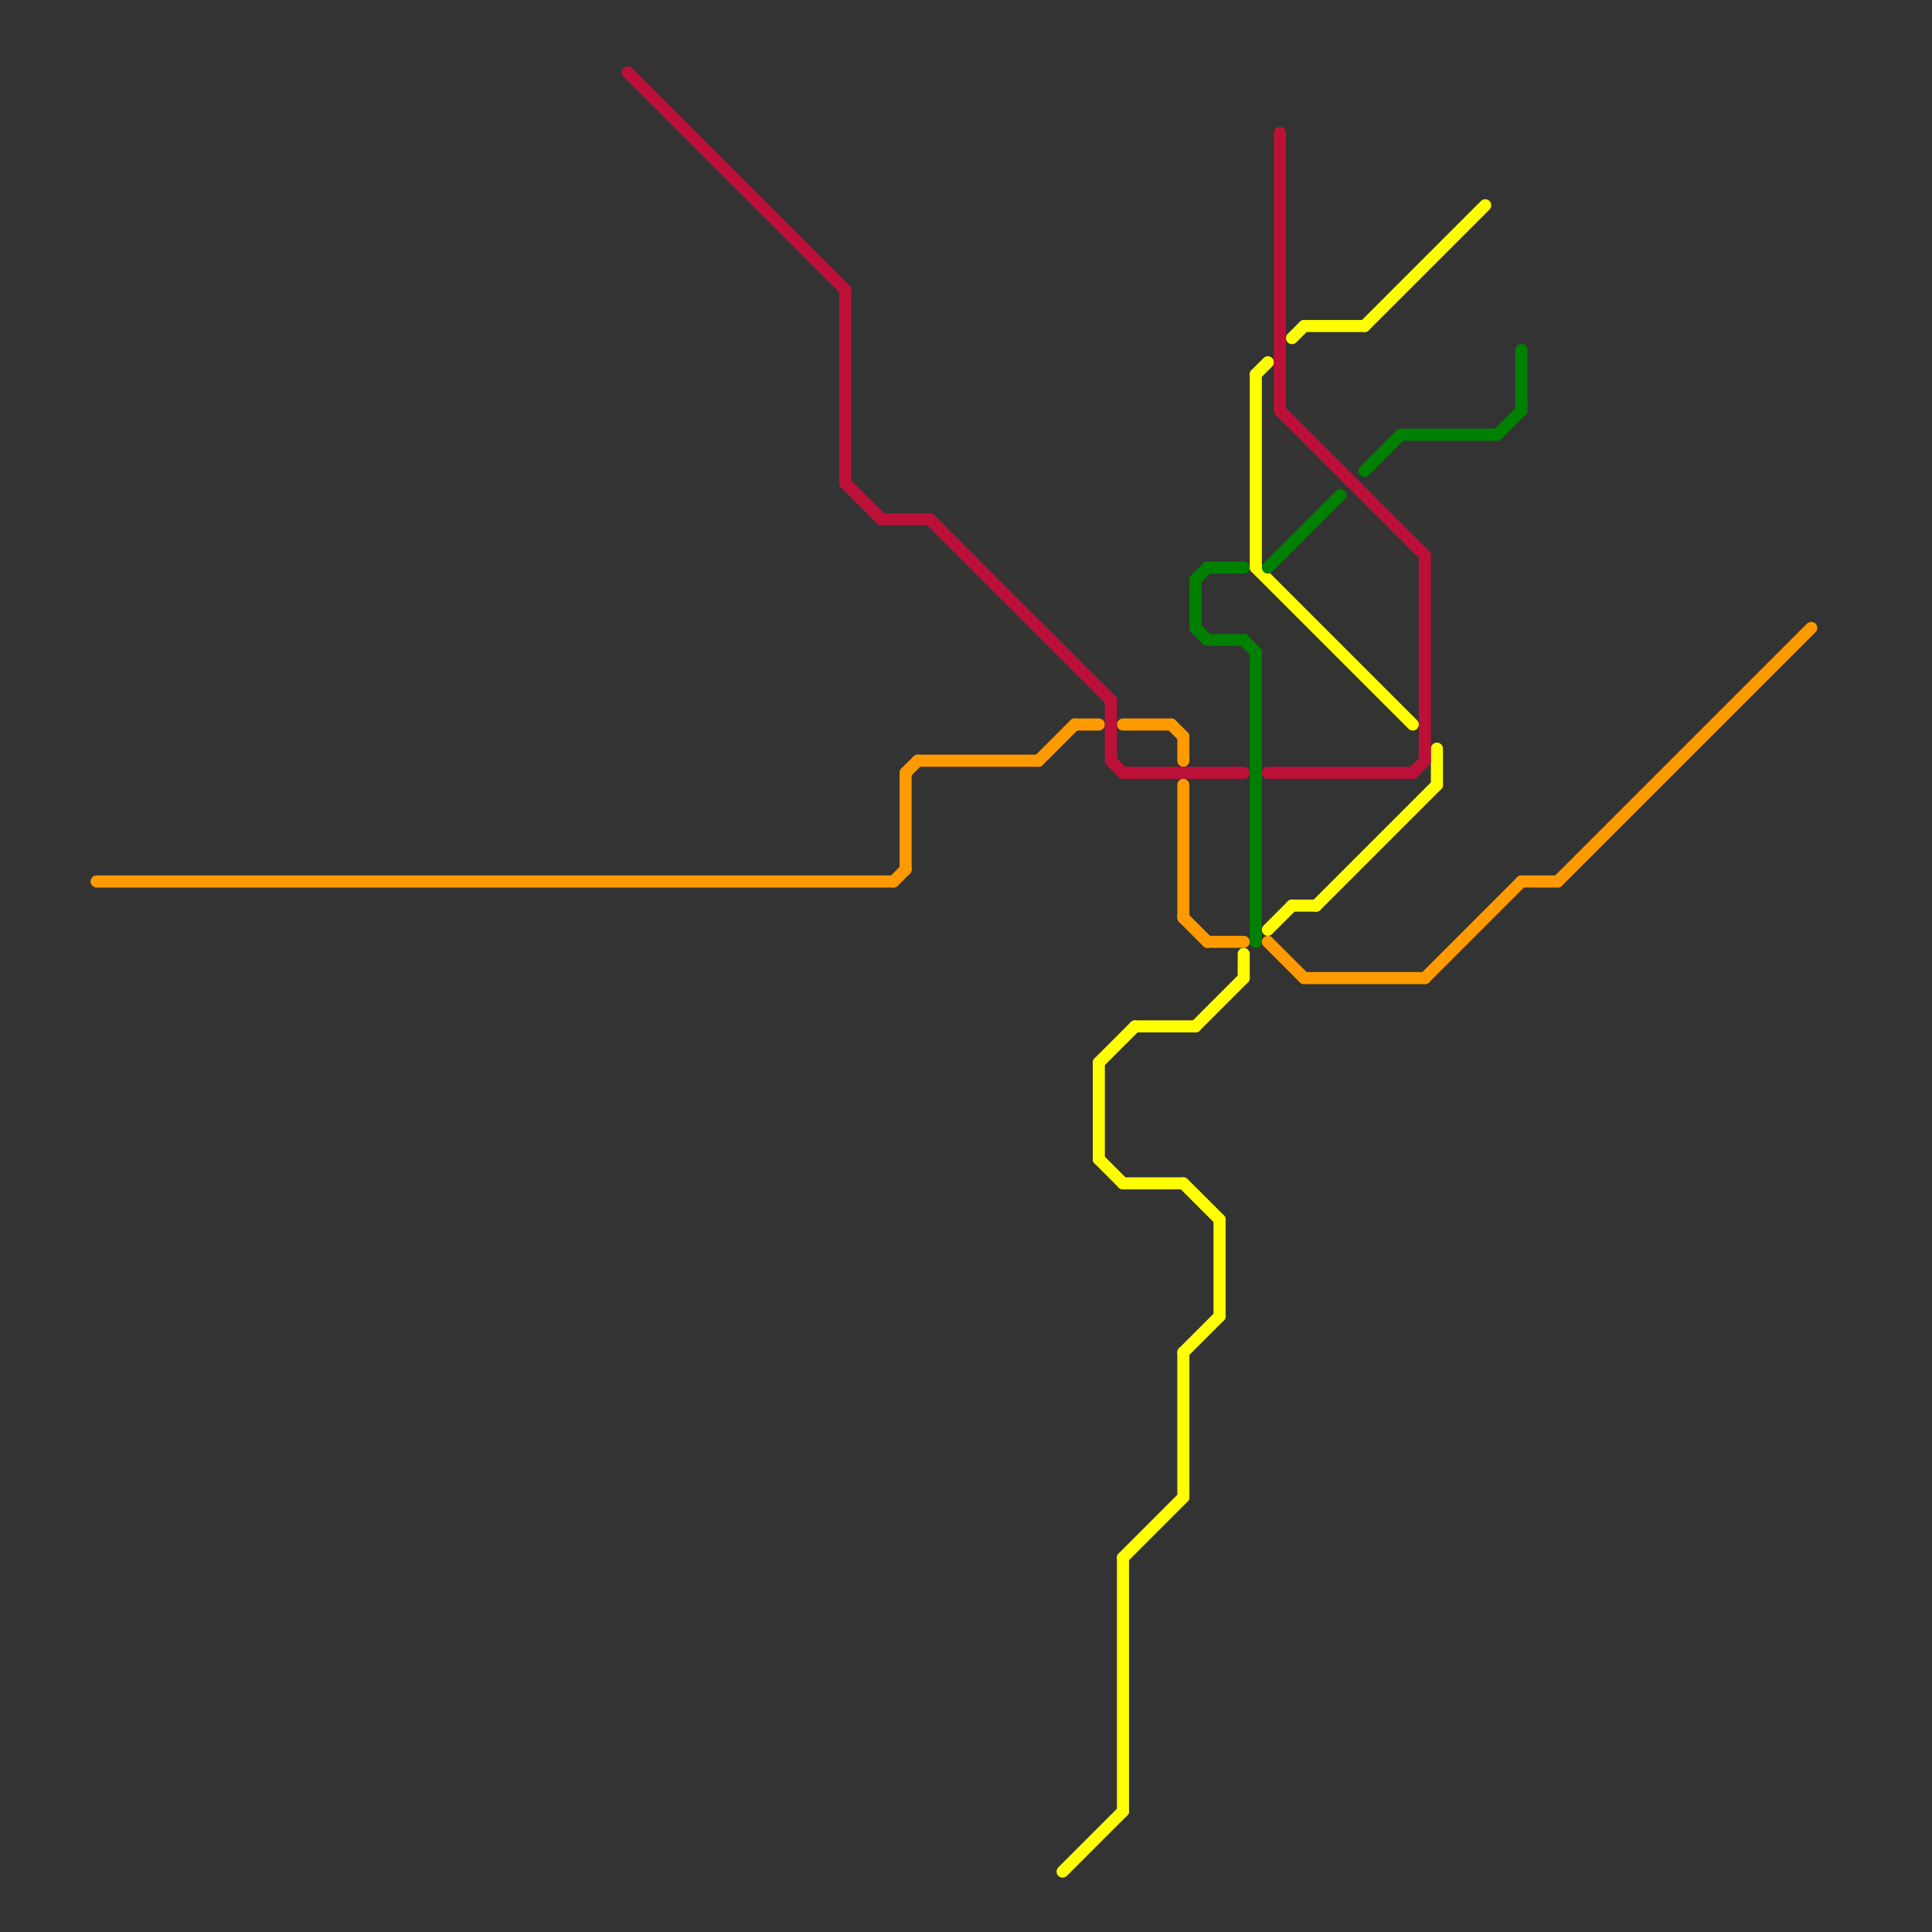 
<svg version="1.1" xmlns="http://www.w3.org/2000/svg" viewBox="0 0 160 160">
<rect x="0" y="0" width="160" height="160" fill="#333333" stroke="none"/>
<style>text { font: 1px Helvetica; font-weight: 600; white-space: pre; dominant-baseline: central; } line { stroke-width: 1; fill: none; stroke-linecap: round; stroke-linejoin: round; } .c0 { stroke: #ff9b00 } .c1 { stroke: #ffff00 } .c2 { stroke: #008000 } .c3 { stroke: #bd1038 }</style><defs><g id="wm-xf"><circle r="1.2" fill="#000"/><circle r="0.9" fill="#fff"/><circle r="0.6" fill="#000"/><circle r="0.3" fill="#fff"/></g><g id="wm"><circle r="0.6" fill="#000"/><circle r="0.3" fill="#fff"/></g></defs><line class="c0" x1="76" y1="63" x2="86" y2="63"/><line class="c0" x1="89" y1="60" x2="91" y2="60"/><line class="c0" x1="74" y1="73" x2="75" y2="72"/><line class="c0" x1="93" y1="60" x2="97" y2="60"/><line class="c0" x1="129" y1="73" x2="150" y2="52"/><line class="c0" x1="105" y1="78" x2="108" y2="81"/><line class="c0" x1="100" y1="78" x2="103" y2="78"/><line class="c0" x1="8" y1="73" x2="74" y2="73"/><line class="c0" x1="126" y1="73" x2="129" y2="73"/><line class="c0" x1="98" y1="61" x2="98" y2="63"/><line class="c0" x1="98" y1="76" x2="100" y2="78"/><line class="c0" x1="75" y1="64" x2="76" y2="63"/><line class="c0" x1="98" y1="65" x2="98" y2="76"/><line class="c0" x1="75" y1="64" x2="75" y2="72"/><line class="c0" x1="108" y1="81" x2="118" y2="81"/><line class="c0" x1="97" y1="60" x2="98" y2="61"/><line class="c0" x1="86" y1="63" x2="89" y2="60"/><line class="c0" x1="118" y1="81" x2="126" y2="73"/><line class="c1" x1="107" y1="28" x2="108" y2="27"/><line class="c1" x1="119" y1="62" x2="119" y2="65"/><line class="c1" x1="93" y1="98" x2="98" y2="98"/><line class="c1" x1="109" y1="75" x2="119" y2="65"/><line class="c1" x1="93" y1="129" x2="93" y2="150"/><line class="c1" x1="104" y1="31" x2="105" y2="30"/><line class="c1" x1="94" y1="85" x2="99" y2="85"/><line class="c1" x1="98" y1="98" x2="101" y2="101"/><line class="c1" x1="93" y1="129" x2="98" y2="124"/><line class="c1" x1="101" y1="101" x2="101" y2="109"/><line class="c1" x1="98" y1="112" x2="101" y2="109"/><line class="c1" x1="91" y1="88" x2="91" y2="96"/><line class="c1" x1="91" y1="96" x2="93" y2="98"/><line class="c1" x1="99" y1="85" x2="103" y2="81"/><line class="c1" x1="103" y1="79" x2="103" y2="81"/><line class="c1" x1="107" y1="75" x2="109" y2="75"/><line class="c1" x1="105" y1="77" x2="107" y2="75"/><line class="c1" x1="104" y1="47" x2="117" y2="60"/><line class="c1" x1="108" y1="27" x2="113" y2="27"/><line class="c1" x1="88" y1="155" x2="93" y2="150"/><line class="c1" x1="98" y1="112" x2="98" y2="124"/><line class="c1" x1="91" y1="88" x2="94" y2="85"/><line class="c1" x1="113" y1="27" x2="123" y2="17"/><line class="c1" x1="104" y1="31" x2="104" y2="47"/><line class="c2" x1="124" y1="36" x2="126" y2="34"/><line class="c2" x1="116" y1="36" x2="124" y2="36"/><line class="c2" x1="105" y1="47" x2="111" y2="41"/><line class="c2" x1="99" y1="52" x2="100" y2="53"/><line class="c2" x1="100" y1="47" x2="103" y2="47"/><line class="c2" x1="100" y1="53" x2="103" y2="53"/><line class="c2" x1="103" y1="53" x2="104" y2="54"/><line class="c2" x1="113" y1="39" x2="116" y2="36"/><line class="c2" x1="99" y1="48" x2="99" y2="52"/><line class="c2" x1="99" y1="48" x2="100" y2="47"/><line class="c2" x1="126" y1="29" x2="126" y2="34"/><line class="c2" x1="104" y1="54" x2="104" y2="78"/><line class="c3" x1="92" y1="58" x2="92" y2="63"/><line class="c3" x1="77" y1="43" x2="92" y2="58"/><line class="c3" x1="92" y1="63" x2="93" y2="64"/><line class="c3" x1="106" y1="34" x2="118" y2="46"/><line class="c3" x1="105" y1="64" x2="117" y2="64"/><line class="c3" x1="70" y1="24" x2="70" y2="40"/><line class="c3" x1="70" y1="40" x2="73" y2="43"/><line class="c3" x1="73" y1="43" x2="77" y2="43"/><line class="c3" x1="118" y1="46" x2="118" y2="63"/><line class="c3" x1="52" y1="6" x2="70" y2="24"/><line class="c3" x1="117" y1="64" x2="118" y2="63"/><line class="c3" x1="106" y1="11" x2="106" y2="34"/><line class="c3" x1="93" y1="64" x2="103" y2="64"/>
</svg>
